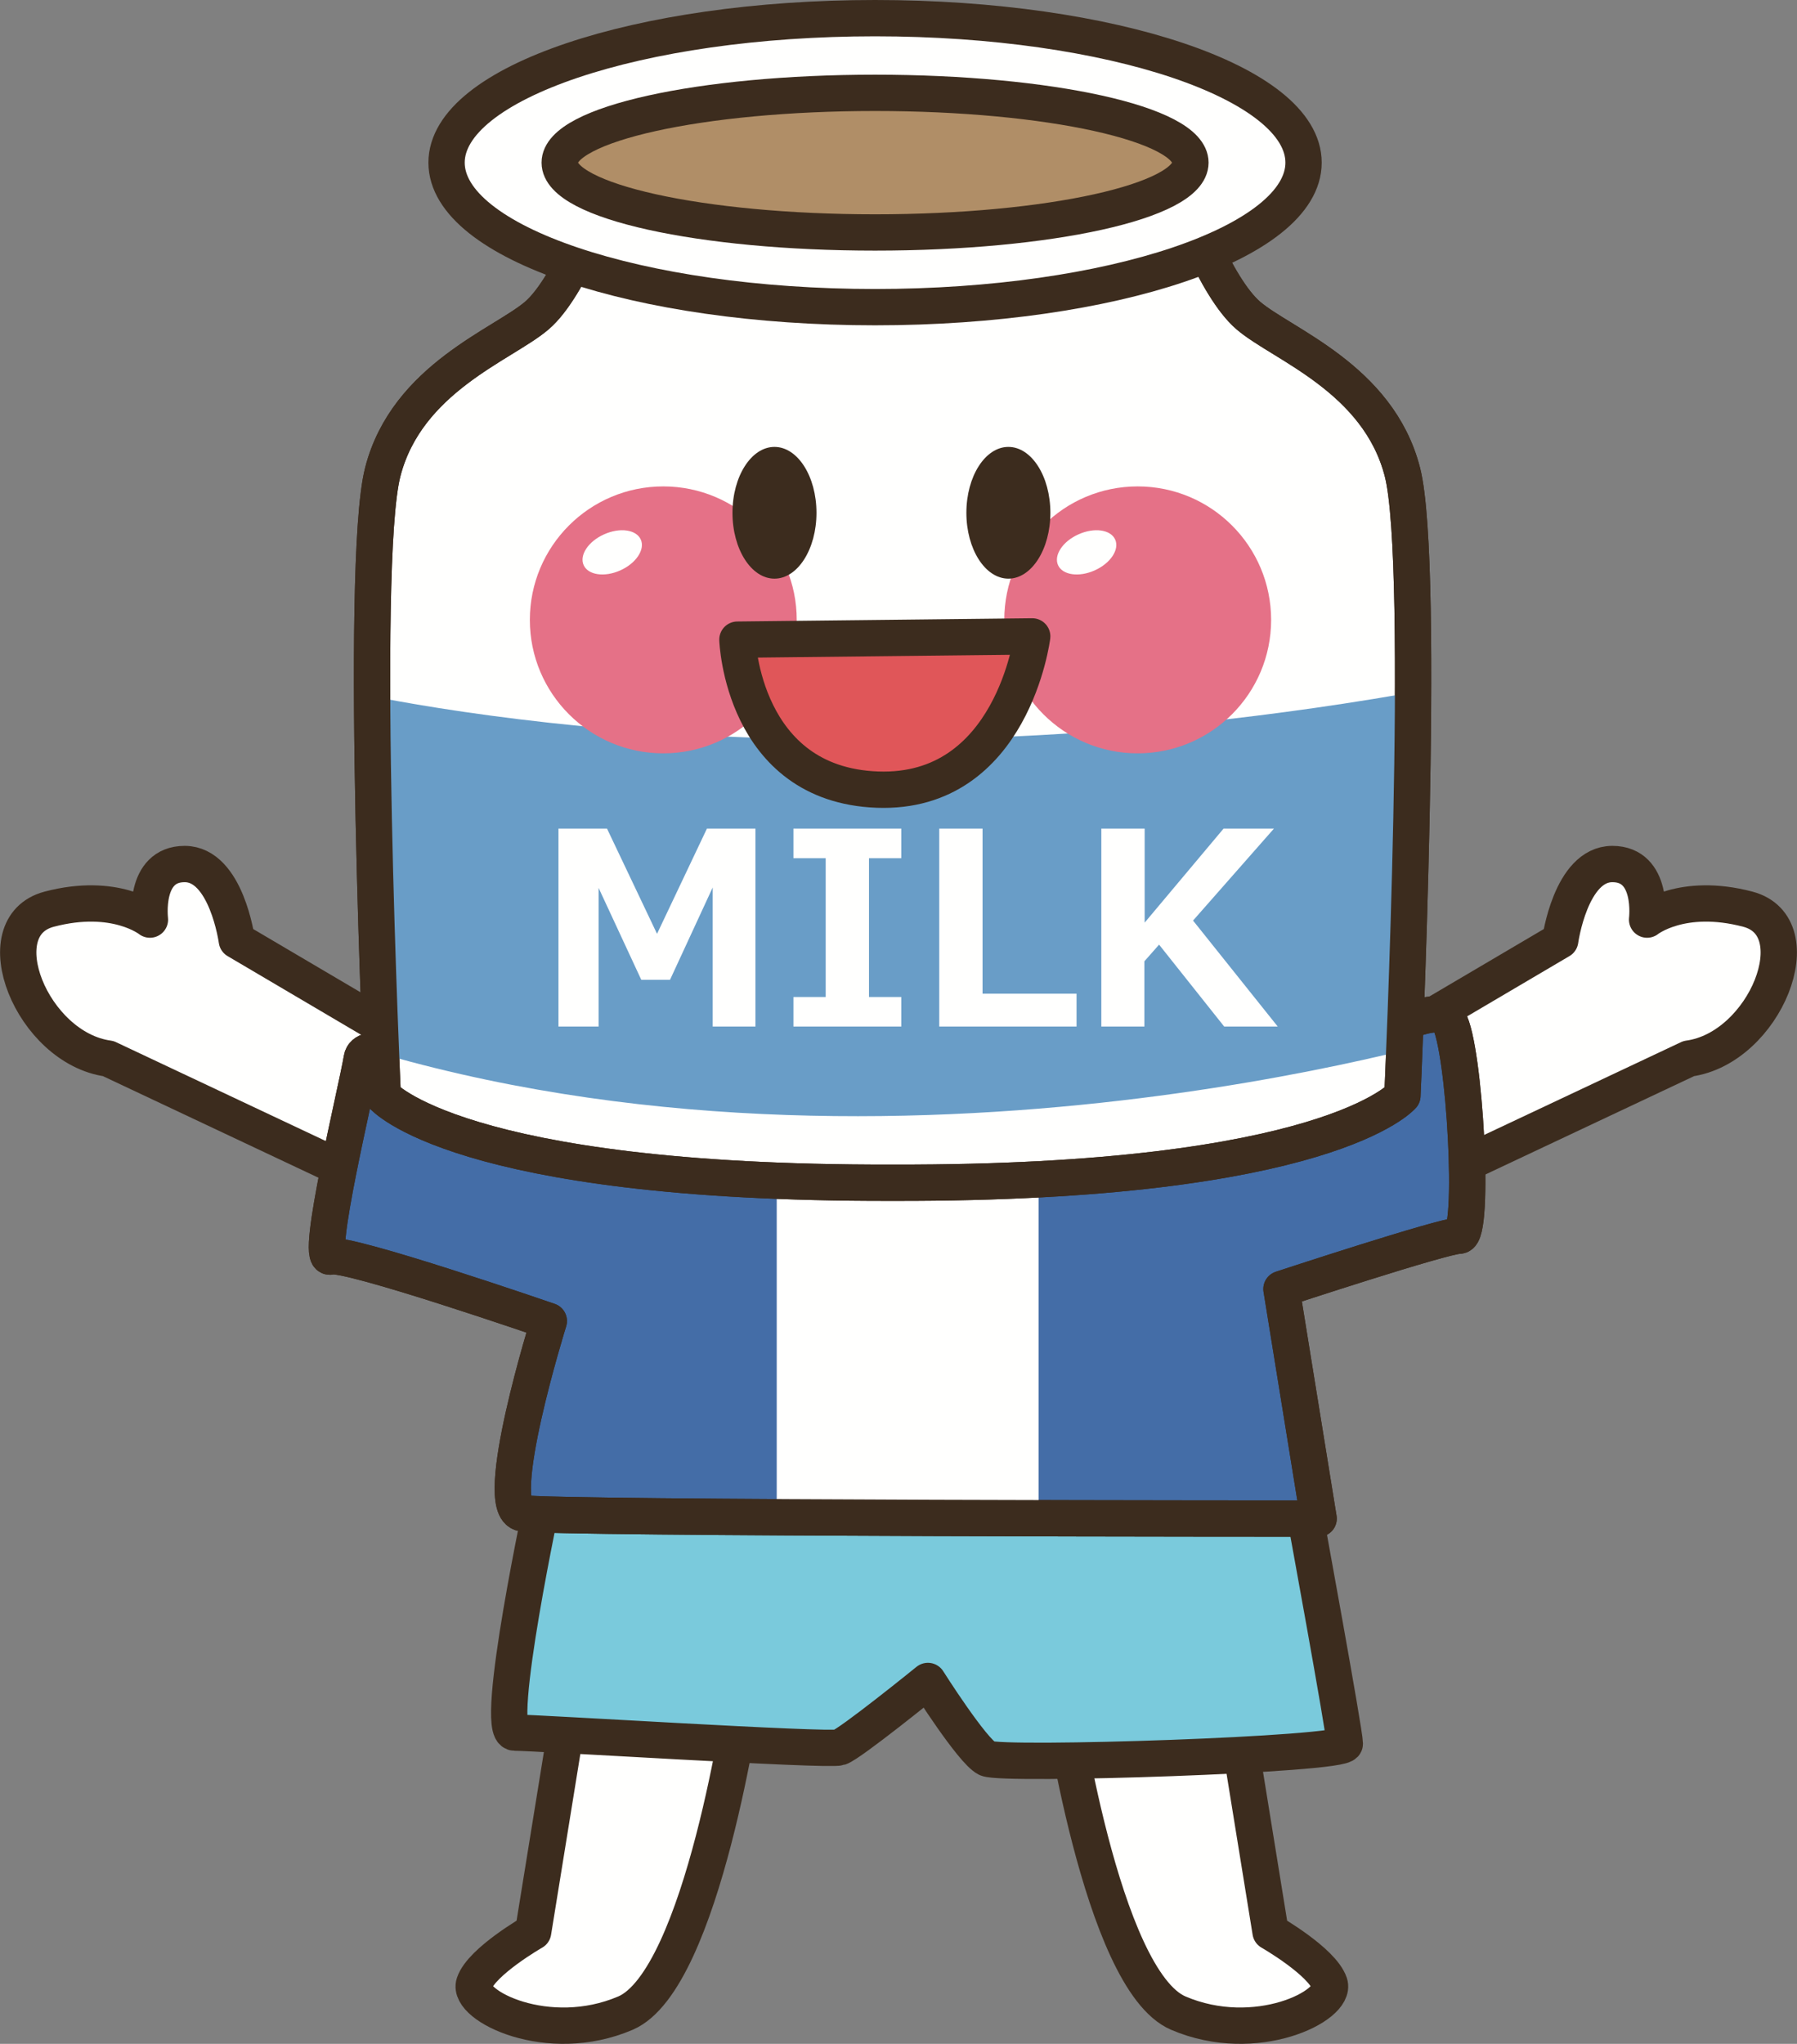 <?xml version="1.0" encoding="UTF-8"?>
<!DOCTYPE svg PUBLIC "-//W3C//DTD SVG 1.1//EN" "http://www.w3.org/Graphics/SVG/1.1/DTD/svg11.dtd">
<svg version="1.1" xmlns="http://www.w3.org/2000/svg" xmlns:xlink="http://www.w3.org/1999/xlink" x="0" y="0" width="494.954" height="562.827" viewBox="0, 0, 494.954, 562.827">
  <rect x="0" y="0" width="494.954" height="562.827" fill="#808080" stroke="none"/>
  <defs>
    <clipPath id="Clip_1">
      <path d="M143.859,302.022 C143.859,302.022 101.115,282.667 99.65,291.494 C98.195,300.313 86.642,347.49 91.036,346.016 C95.421,344.551 151.163,363.779 151.163,363.779 C151.163,363.779 135.089,415.244 143.859,416.709 C152.628,418.185 363.195,418.185 363.195,418.185 L352.96,354.961 C352.96,354.961 397.55,340.274 401.925,340.274 C406.329,340.274 403.458,288.331 399.064,280.967 C394.679,273.624 366.105,293.213 366.105,293.213 z"/>
    </clipPath>
    <clipPath id="Clip_2">
      <path d="M386.271,129.99 C379.64,104.141 353.126,94.854 343.839,86.896 C334.552,78.937 325.939,54.404 325.939,54.404 L165.753,54.404 C165.753,54.404 157.14,78.937 147.863,86.896 C138.575,94.854 112.052,104.141 105.421,129.99 C98.8,155.859 105.421,301.738 105.421,301.738 C105.421,301.738 125.909,325.918 245.431,325.693 C245.577,325.693 245.714,325.693 245.841,325.693 C245.988,325.693 246.124,325.693 246.261,325.693 C365.792,325.918 386.271,301.738 386.271,301.738 C386.271,301.738 392.902,155.859 386.271,129.99 z"/>
    </clipPath>
  </defs>
  <g id="Layer_1">
    <path d="M158.038,462.901 L146.847,531.992 C146.847,531.992 132.628,540.127 130.597,546.221 C128.566,552.315 150.929,563.497 172.277,554.356 C193.605,545.206 204.777,465.938 204.777,465.938" fill="#FFFFFE" id="path841"/>
    <path d="M158.038,462.901 L146.847,531.992 C146.847,531.992 132.628,540.127 130.597,546.221 C128.566,552.315 150.929,563.497 172.277,554.356 C193.605,545.206 204.777,465.938 204.777,465.938" fill-opacity="0" stroke="#3C2C1E" stroke-width="10" stroke-linecap="round" stroke-linejoin="round" id="path843"/>
    <path d="M338.761,462.901 L349.952,531.992 C349.952,531.992 364.161,540.127 366.212,546.221 C368.253,552.315 345.89,563.497 324.542,554.356 C303.195,545.206 292.042,465.938 292.042,465.938" fill="#FFFFFE" id="path845"/>
    <path d="M338.761,462.901 L349.952,531.992 C349.952,531.992 364.161,540.127 366.212,546.221 C368.253,552.315 345.89,563.497 324.542,554.356 C303.195,545.206 292.042,465.938 292.042,465.938" fill-opacity="0" stroke="#3C2C1E" stroke-width="10" stroke-linecap="round" stroke-linejoin="round" id="path847"/>
    <path d="M149.913,411.065 C149.913,411.065 135.675,477.119 141.769,477.119 C147.872,477.119 228.156,482.197 231.202,481.182 C234.249,480.176 255.577,462.891 255.577,462.891 C255.577,462.891 267.784,482.197 271.847,484.229 C275.909,486.26 370.411,483.233 370.411,480.176 C370.411,477.119 359.23,416.152 359.23,416.152 L149.913,411.065" fill="#7ACADC" id="path849"/>
    <path d="M149.913,411.065 C149.913,411.065 135.675,477.119 141.769,477.119 C147.872,477.119 228.156,482.197 231.202,481.182 C234.249,480.176 255.577,462.891 255.577,462.891 C255.577,462.891 267.784,482.197 271.847,484.229 C275.909,486.26 370.411,483.233 370.411,480.176 C370.411,477.119 359.23,416.152 359.23,416.152 z" fill-opacity="0" stroke="#3C2C1E" stroke-width="10" stroke-linecap="round" stroke-linejoin="round" id="path851"/>
    <path d="M118.781,290.537 L65.226,258.975 C65.226,258.975 62.355,237.93 50.87,237.93 C39.396,237.93 41.3,253.233 41.3,253.233 C41.3,253.233 31.749,245.586 13.566,250.361 C-4.618,255.137 8.771,288.633 29.825,291.504 L113.038,330.723" fill="#FFFFFE" id="path853"/>
    <path d="M118.781,290.537 L65.226,258.975 C65.226,258.975 62.355,237.93 50.87,237.93 C39.396,237.93 41.3,253.233 41.3,253.233 C41.3,253.233 31.749,245.586 13.566,250.361 C-4.618,255.137 8.771,288.633 29.825,291.504 L113.038,330.723" fill-opacity="0" stroke="#3C2C1E" stroke-width="10" stroke-linecap="round" stroke-linejoin="round" id="path855"/>
    <path d="M376.163,290.537 L429.738,258.975 C429.738,258.975 432.609,237.93 444.093,237.93 C455.568,237.93 453.663,253.233 453.663,253.233 C453.663,253.233 463.214,245.586 481.388,250.361 C499.572,255.137 486.183,288.633 465.138,291.504 L381.906,330.723" fill="#FFFFFE" id="path857"/>
    <path d="M376.163,290.537 L429.738,258.975 C429.738,258.975 432.609,237.93 444.093,237.93 C455.568,237.93 453.663,253.233 453.663,253.233 C453.663,253.233 463.214,245.586 481.388,250.361 C499.572,255.137 486.183,288.633 465.138,291.504 L381.906,330.723" fill-opacity="0" stroke="#3C2C1E" stroke-width="10" stroke-linecap="round" stroke-linejoin="round" id="path859"/>
    <path d="M143.859,302.022 C143.859,302.022 101.115,282.667 99.65,291.494 C98.195,300.313 86.642,347.49 91.036,346.016 C95.421,344.551 151.163,363.779 151.163,363.779 C151.163,363.779 135.089,415.244 143.859,416.709 C152.628,418.185 363.195,418.185 363.195,418.185 L352.96,354.961 C352.96,354.961 397.55,340.274 401.925,340.274 C406.329,340.274 403.458,288.331 399.064,280.967 C394.679,273.624 366.105,293.213 366.105,293.213" fill="#446DA7" id="path861"/>
    <path d="M143.859,302.022 C143.859,302.022 101.115,282.667 99.65,291.494 C98.195,300.313 86.642,347.49 91.036,346.016 C95.421,344.551 151.163,363.779 151.163,363.779 C151.163,363.779 135.089,415.244 143.859,416.709 C152.628,418.185 363.195,418.185 363.195,418.185 L352.96,354.961 C352.96,354.961 397.55,340.274 401.925,340.274 C406.329,340.274 403.458,288.331 399.064,280.967 C394.679,273.624 366.105,293.213 366.105,293.213" fill-opacity="0" stroke="#3C2C1E" stroke-width="10" stroke-linecap="round" stroke-linejoin="round" id="path863"/>
    <g clip-path="url(#Clip_1)" id="g867">
      <path d="M213.937,323.682 L286.066,323.682 L286.066,418.185 L213.937,418.185 z" fill="#FFFFFE" id="path865"/>
    </g>
    <path d="M143.859,302.022 C143.859,302.022 101.115,282.667 99.65,291.494 C98.195,300.313 86.642,347.49 91.036,346.016 C95.421,344.551 151.163,363.779 151.163,363.779 C151.163,363.779 135.089,415.244 143.859,416.709 C152.628,418.185 363.195,418.185 363.195,418.185 L352.96,354.961 C352.96,354.961 397.55,340.274 401.925,340.274 C406.329,340.274 403.458,288.331 399.064,280.967 C394.679,273.624 366.105,293.213 366.105,293.213" fill-opacity="0" stroke="#3C2C1E" stroke-width="10" stroke-linecap="round" stroke-linejoin="round" id="path869"/>
    <path d="M386.271,129.99 C379.64,104.141 353.126,94.854 343.839,86.896 C334.552,78.937 325.939,54.404 325.939,54.404 L165.753,54.404 C165.753,54.404 157.14,78.937 147.863,86.896 C138.575,94.854 112.052,104.141 105.421,129.99 C98.8,155.859 105.421,301.738 105.421,301.738 C105.421,301.738 125.909,325.918 245.431,325.693 C245.577,325.693 245.714,325.693 245.841,325.693 C245.988,325.693 246.124,325.693 246.261,325.693 C365.792,325.918 386.271,301.738 386.271,301.738 C386.271,301.738 392.902,155.859 386.271,129.99" fill="#FFFFFE" id="path871"/>
    <path d="M386.271,129.99 C379.64,104.141 353.126,94.854 343.839,86.896 C334.552,78.937 325.939,54.404 325.939,54.404 L165.753,54.404 C165.753,54.404 157.14,78.937 147.863,86.896 C138.575,94.854 112.052,104.141 105.421,129.99 C98.8,155.859 105.421,301.738 105.421,301.738 C105.421,301.738 125.909,325.918 245.431,325.693 C245.577,325.693 245.714,325.693 245.841,325.693 C245.988,325.693 246.124,325.693 246.261,325.693 C365.792,325.918 386.271,301.738 386.271,301.738 C386.271,301.738 392.902,155.859 386.271,129.99 z" fill-opacity="0" stroke="#3C2C1E" stroke-width="10" stroke-linecap="round" stroke-linejoin="round" id="path873"/>
    <g clip-path="url(#Clip_2)" id="g885">
      <path d="M91.495,189.385 C91.495,189.385 224.113,222.54 403.136,188.067 L403.136,284.874 C403.136,284.874 240.031,334.6 92.159,286.192 L91.495,189.385" fill="#699DC7" id="path875"/>
      <path d="M208.077,282.676 L196.3,282.676 L196.3,244.385 L184.542,269.815 L176.632,269.815 L164.874,244.502 L164.874,282.676 L153.82,282.676 L153.82,228.185 L167.198,228.185 L180.968,257.149 L194.708,228.185 L208.077,228.185 L208.077,282.676" fill="#FFFFFE" id="path877"/>
      <path d="M248.243,282.676 L218.536,282.676 L218.536,274.542 L227.423,274.542 L227.423,236.328 L218.536,236.328 L218.536,228.185 L248.243,228.185 L248.243,236.328 L239.347,236.328 L239.347,274.542 L248.243,274.542 L248.243,282.676" fill="#FFFFFE" id="path879"/>
      <path d="M296.515,282.676 L258.702,282.676 L258.702,228.185 L270.626,228.185 L270.626,273.633 L296.515,273.633 L296.515,282.676" fill="#FFFFFE" id="path881"/>
      <path d="M351.925,282.676 L337.179,282.676 L319.249,260.127 L315.206,264.708 L315.206,282.676 L303.341,282.676 L303.341,228.185 L315.275,228.185 L315.275,254.072 L337.003,228.185 L350.88,228.185 L328.605,253.497 L351.925,282.676" fill="#FFFFFE" id="path883"/>
    </g>
    <path d="M386.271,129.99 C379.64,104.141 353.126,94.854 343.839,86.896 C334.552,78.937 325.939,54.404 325.939,54.404 L165.753,54.404 C165.753,54.404 157.14,78.937 147.863,86.896 C138.575,94.854 112.052,104.141 105.421,129.99 C98.8,155.859 105.421,301.738 105.421,301.738 C105.421,301.738 125.909,325.918 245.431,325.693 C245.577,325.693 245.714,325.693 245.841,325.693 C245.988,325.693 246.124,325.693 246.261,325.693 C365.792,325.918 386.271,301.738 386.271,301.738 C386.271,301.738 392.902,155.859 386.271,129.99 z" fill-opacity="0" stroke="#3C2C1E" stroke-width="10" stroke-linecap="round" stroke-linejoin="round" id="path887"/>
    <path d="M359.044,44.785 C359.044,66.769 306.202,84.581 241.017,84.581 C175.841,84.581 122.999,66.769 122.999,44.785 C122.999,22.814 175.841,5 241.017,5 C306.202,5 359.044,22.814 359.044,44.785" fill="#FFFFFE" id="path889"/>
    <path d="M359.044,44.785 C359.044,66.769 306.202,84.581 241.017,84.581 C175.841,84.581 122.999,66.769 122.999,44.785 C122.999,22.814 175.841,5 241.017,5 C306.202,5 359.044,22.814 359.044,44.785 z" fill-opacity="0" stroke="#3C2C1E" stroke-width="10" stroke-linecap="round" stroke-linejoin="round" id="path891"/>
    <path d="M327.882,44.785 C327.882,55.41 288.995,64.014 241.017,64.014 C193.048,64.014 154.161,55.41 154.161,44.785 C154.161,34.17 193.048,25.567 241.017,25.567 C288.995,25.567 327.882,34.17 327.882,44.785" fill="#B08E67" id="path893"/>
    <path d="M327.882,44.785 C327.882,55.41 288.995,64.014 241.017,64.014 C193.048,64.014 154.161,55.41 154.161,44.785 C154.161,34.17 193.048,25.567 241.017,25.567 C288.995,25.567 327.882,34.17 327.882,44.785 z" fill-opacity="0" stroke="#3C2C1E" stroke-width="10" stroke-linecap="round" stroke-linejoin="round" id="path895"/>
    <path d="M219.445,170.703 C219.445,190.997 202.99,207.451 182.687,207.451 C162.394,207.451 145.939,190.997 145.939,170.703 C145.939,150.401 162.394,133.945 182.687,133.945 C202.99,133.945 219.445,150.401 219.445,170.703" fill="#E57187" id="path897"/>
    <path d="M176.495,148.584 C177.726,151.328 175.187,155.127 170.851,157.07 C166.515,159.014 161.984,158.369 160.753,155.615 C159.523,152.872 162.062,149.063 166.398,147.139 C170.753,145.187 175.265,145.831 176.495,148.584" fill="#FFFFFE" id="path899"/>
    <path d="M350.109,170.703 C350.109,190.997 333.654,207.451 313.351,207.451 C293.058,207.451 276.613,190.997 276.613,170.703 C276.613,150.401 293.058,133.945 313.351,133.945 C333.654,133.945 350.109,150.401 350.109,170.703" fill="#E57187" id="path901"/>
    <path d="M307.159,148.584 C308.39,151.328 305.861,155.127 301.515,157.07 C297.179,159.014 292.648,158.369 291.417,155.615 C290.197,152.872 292.726,149.063 297.062,147.139 C301.417,145.187 305.929,145.831 307.159,148.584" fill="#FFFFFE" id="path903"/>
    <path d="M224.884,141.221 C224.884,151.231 219.708,159.346 213.312,159.346 C206.925,159.346 201.749,151.231 201.749,141.221 C201.749,131.182 206.925,123.067 213.312,123.067 C219.708,123.067 224.884,131.182 224.884,141.221" fill="#3C2C1E" id="path905"/>
    <path d="M289.308,141.221 C289.308,151.231 284.132,159.346 277.745,159.346 C271.359,159.346 266.173,151.231 266.173,141.221 C266.173,131.182 271.359,123.067 277.745,123.067 C284.132,123.067 289.308,131.182 289.308,141.221" fill="#3C2C1E" id="path907"/>
    <path d="M203.107,176.144 L284.308,175.244 C284.308,175.244 278.878,218.799 241.671,217.442 C204.464,216.074 203.107,176.144 203.107,176.144" fill="#E05659" id="path909"/>
    <path d="M203.107,176.144 L284.308,175.244 C284.308,175.244 278.878,218.799 241.671,217.442 C204.464,216.074 203.107,176.144 203.107,176.144 z" fill-opacity="0" stroke="#3C2C1E" stroke-width="10" stroke-linecap="round" stroke-linejoin="round" id="path911"/>
  </g>
</svg>
